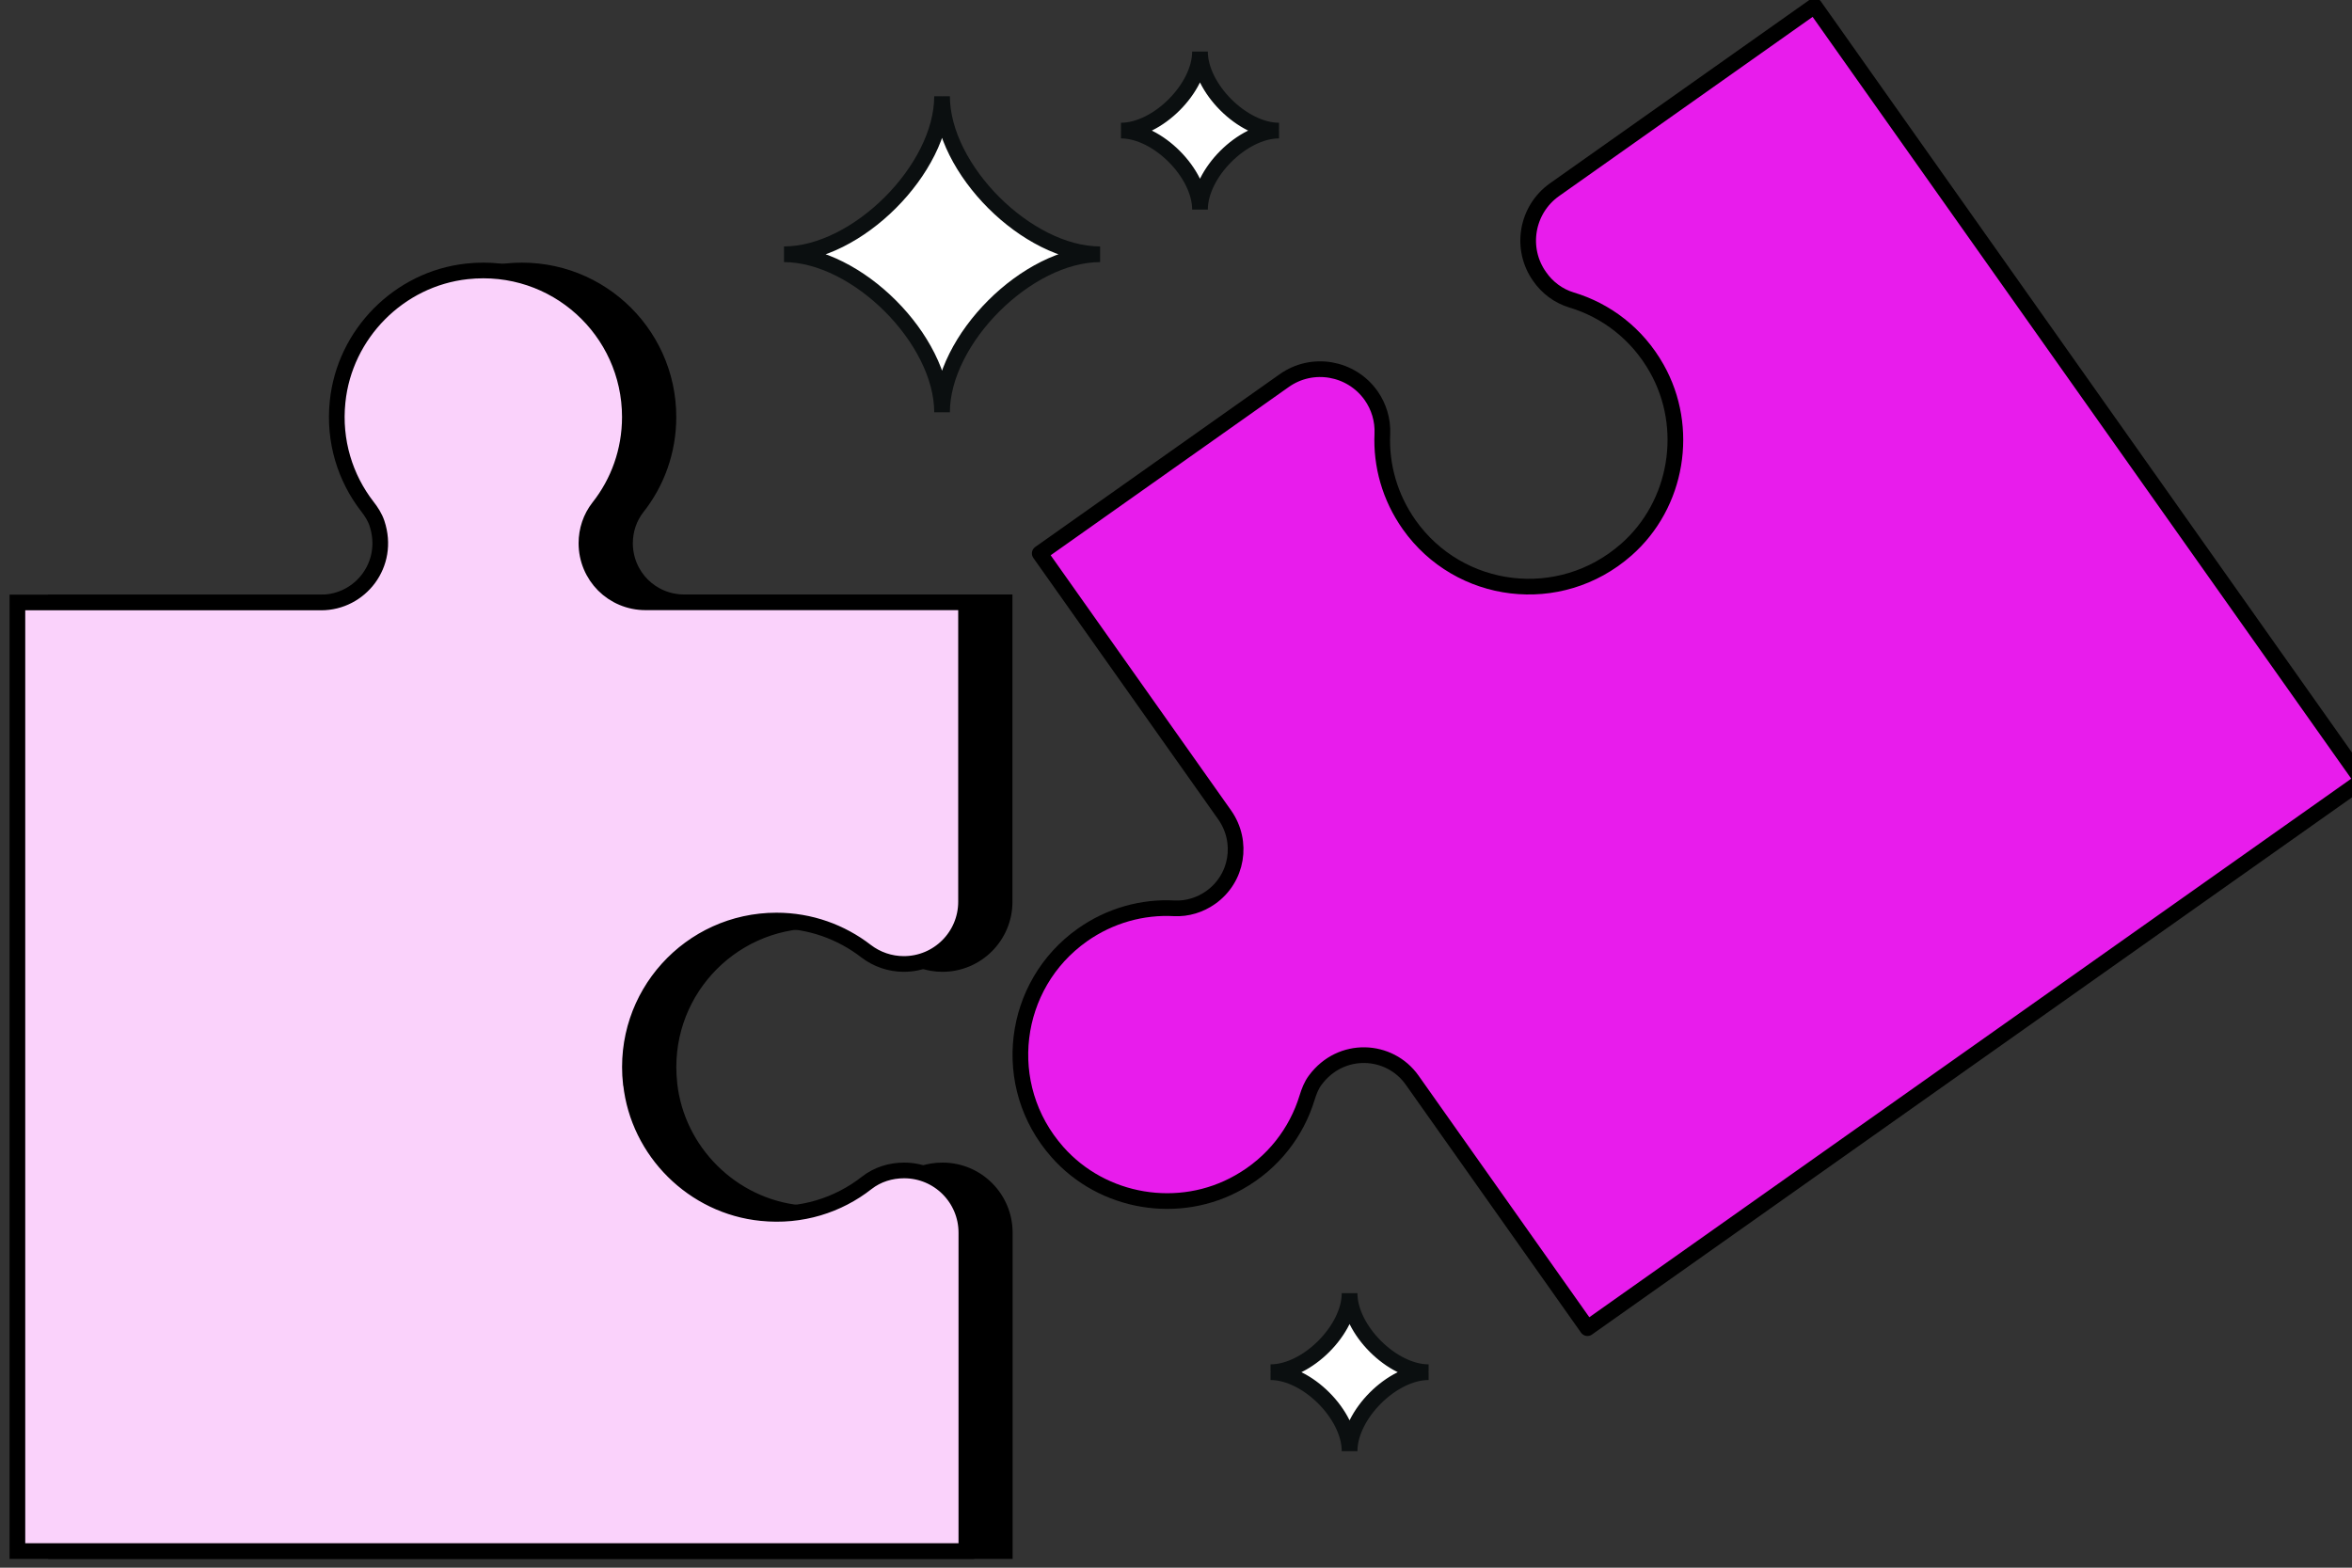 <?xml version="1.0" encoding="UTF-8"?><svg id="Layer_1" xmlns="http://www.w3.org/2000/svg" viewBox="0 0 150 100"><rect x="0" y="0" width="150" height="100" fill="#333333" stroke="none"/><defs><style>.cls-1{fill:#e81cec;stroke-linecap:round;stroke-linejoin:round;}.cls-1,.cls-2,.cls-3{stroke:#000;}.cls-2{fill:#fad2fb;}.cls-2,.cls-4,.cls-3{stroke-miterlimit:10;}.cls-5{fill:#fff;}.cls-4{fill:none;stroke:#0b0f10;}</style></defs><path class="cls-3" d="M42.69,69.13c.47,4.33,3.98,7.82,8.32,8.25,2.54.26,4.9-.5,6.72-1.93.68-.53,1.52-.79,2.38-.79h0c2.2,0,3.97,1.78,3.97,3.97v20.31H3.57v-60.51h19.37c2.49,0,4.43-2.43,3.56-5.05-.13-.39-.36-.75-.62-1.08-1.4-1.81-2.15-4.16-1.89-6.67.44-4.33,3.92-7.85,8.25-8.32,5.63-.61,10.39,3.78,10.39,9.29,0,2.17-.74,4.18-1.99,5.76-.51.65-.78,1.46-.78,2.29,0,1.04.42,1.99,1.1,2.67.68.68,1.63,1.1,2.67,1.1h20.44v19.1c0,2.2-1.78,3.97-3.97,3.97h0c-.87,0-1.72-.29-2.41-.82-1.58-1.22-3.56-1.95-5.71-1.95-5.51,0-9.9,4.76-9.29,10.39Z"/><path class="cls-2" d="M40.24,69.13c.47,4.33,3.98,7.82,8.32,8.25,2.54.26,4.9-.5,6.72-1.93.68-.53,1.52-.79,2.38-.79h0c2.2,0,3.97,1.78,3.97,3.97v20.31H1.11v-60.51h19.37c2.49,0,4.43-2.43,3.56-5.05-.13-.39-.36-.75-.62-1.08-1.4-1.81-2.15-4.16-1.89-6.67.44-4.33,3.92-7.85,8.25-8.32,5.63-.61,10.39,3.78,10.39,9.29,0,2.17-.74,4.18-1.99,5.76-.51.65-.78,1.46-.78,2.29,0,1.04.42,1.99,1.1,2.67.68.68,1.63,1.1,2.67,1.1h20.44v19.1c0,2.2-1.78,3.97-3.97,3.97h0c-.87,0-1.72-.29-2.41-.82-1.58-1.22-3.56-1.95-5.71-1.95-5.51,0-9.9,4.76-9.29,10.39Z"/><path class="cls-1" d="M103.72,35.06c3.27-2.88,4.08-7.77,1.94-11.56-1.25-2.22-3.24-3.71-5.45-4.37-.82-.25-1.53-.78-2.02-1.49h0c-1.27-1.79-.84-4.27.95-5.54L115.72.38l34.93,49.41-49.41,34.93-11.18-15.82c-1.44-2.04-4.54-2.21-6.18,0-.25.33-.4.73-.52,1.12-.67,2.19-2.15,4.16-4.36,5.4-3.79,2.15-8.68,1.33-11.56-1.93-3.75-4.24-2.91-10.67,1.59-13.85,1.77-1.25,3.84-1.81,5.86-1.7.83.04,1.64-.21,2.32-.69.85-.6,1.38-1.49,1.54-2.44.16-.95-.04-1.96-.64-2.82l-11.8-16.69,15.59-11.02c1.79-1.27,4.27-.84,5.54.95h0c.5.71.76,1.57.72,2.45-.09,1.99.47,4.03,1.71,5.79,3.18,4.5,9.6,5.33,13.85,1.59Z"/><path class="cls-5" d="M76.53,13.37c0-2.33-2.71-5.04-5.04-5.04,2.33,0,5.04-2.71,5.04-5.04,0,2.33,2.71,5.04,5.04,5.04-2.33,0-5.04,2.71-5.04,5.04Z"/><path class="cls-4" d="M76.53,13.37c0-2.33-2.71-5.04-5.04-5.04,2.33,0,5.04-2.71,5.04-5.04,0,2.33,2.71,5.04,5.04,5.04-2.33,0-5.04,2.71-5.04,5.04Z"/><path class="cls-5" d="M86.07,92.57c0-2.33-2.71-5.04-5.04-5.04,2.33,0,5.04-2.71,5.04-5.04,0,2.33,2.71,5.04,5.04,5.04-2.33,0-5.04,2.71-5.04,5.04Z"/><path class="cls-4" d="M86.07,92.57c0-2.33-2.71-5.04-5.04-5.04,2.33,0,5.04-2.71,5.04-5.04,0,2.33,2.71,5.04,5.04,5.04-2.33,0-5.04,2.71-5.04,5.04Z"/><path class="cls-5" d="M60.08,26.3c0-4.65-5.43-10.08-10.08-10.08,4.65,0,10.08-5.43,10.08-10.08,0,4.65,5.43,10.08,10.08,10.08-4.65,0-10.08,5.43-10.08,10.08Z"/><path class="cls-4" d="M60.08,26.3c0-4.65-5.43-10.08-10.08-10.08,4.65,0,10.08-5.43,10.08-10.08,0,4.65,5.43,10.08,10.08,10.08-4.65,0-10.08,5.43-10.08,10.08Z"/></svg>